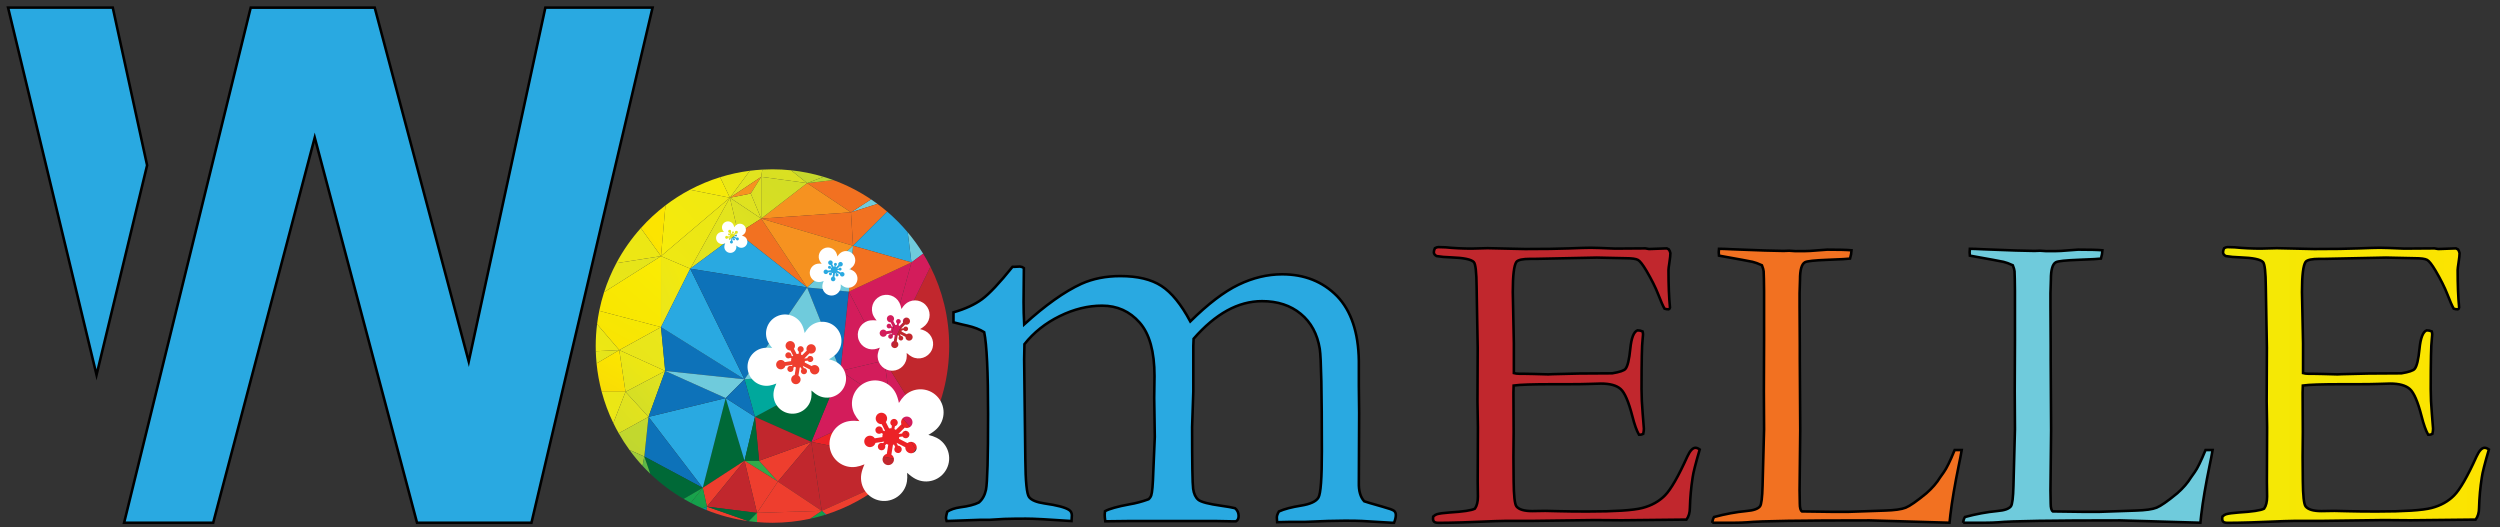 <?xml version="1.0" encoding="utf-8"?>
<!-- Generator: Adobe Illustrator 24.1.1, SVG Export Plug-In . SVG Version: 6.00 Build 0)  -->
<svg version="1.1" id="Layer_1" xmlns="http://www.w3.org/2000/svg" xmlns:xlink="http://www.w3.org/1999/xlink" x="0px" y="0px"
	 viewBox="0 0 1933.86 407.98" style="enable-background:new 0 0 1933.86 407.98;" xml:space="preserve">
<rect x="0" y="0" width="1933.86" height="407.98" fill="#333333" stroke="none"/>
<style type="text/css">
	.st0{display:none;fill:#29A9E1;}
	.st1{display:none;}
	.st2{display:inline;fill:#C1272D;}
	.st3{display:inline;fill:#FDE900;}
	.st4{display:inline;fill:#29A9E1;}
	.st5{fill:#29A9E1;stroke:#000000;stroke-width:2;stroke-miterlimit:10;}
	.st6{fill:#C1272D;stroke:#000000;stroke-width:2;stroke-miterlimit:10;}
	.st7{fill:#F27121;stroke:#000000;stroke-width:2;stroke-miterlimit:10;}
	.st8{fill:#6FCBDC;stroke:#000000;stroke-width:2;stroke-miterlimit:10;}
	.st9{fill:url(#SVGID_1_);stroke:#000000;stroke-width:2;stroke-miterlimit:10;}
	.st10{fill-rule:evenodd;clip-rule:evenodd;fill:#29A9E1;stroke:#000000;stroke-width:2;stroke-miterlimit:10;}
	.st11{fill:url(#SVGID_2_);}
	.st12{fill:#006937;}
	.st13{fill:url(#SVGID_3_);}
	.st14{fill:url(#SVGID_4_);}
	.st15{fill:#D31C5B;}
	.st16{fill:url(#SVGID_5_);}
	.st17{fill:#29A9E1;}
	.st18{fill:#0D72B9;}
	.st19{fill:url(#SVGID_6_);}
	.st20{fill:#6FCBDC;}
	.st21{fill:#F27121;}
	.st22{fill:#F69220;}
	.st23{fill:#EE3E2E;}
	.st24{fill:url(#SVGID_7_);}
	.st25{fill:url(#SVGID_8_);}
	.st26{fill:url(#SVGID_9_);}
	.st27{fill:url(#SVGID_10_);}
	.st28{fill:url(#SVGID_11_);}
	.st29{fill:url(#SVGID_12_);}
	.st30{fill:url(#SVGID_13_);}
	.st31{fill:#EC2227;}
	.st32{fill:url(#SVGID_14_);}
	.st33{fill:url(#SVGID_15_);}
	.st34{fill:url(#SVGID_16_);}
	.st35{fill:url(#SVGID_17_);}
	.st36{fill:url(#SVGID_18_);}
	.st37{fill:url(#SVGID_19_);}
	.st38{fill:url(#SVGID_20_);}
	.st39{fill:#C1272D;}
	.st40{fill:url(#SVGID_21_);}
	.st41{fill:url(#SVGID_22_);}
	.st42{fill:url(#SVGID_23_);}
	.st43{fill:url(#SVGID_24_);}
	.st44{fill:url(#SVGID_25_);}
	.st45{fill:url(#SVGID_26_);}
	.st46{fill:url(#SVGID_27_);}
	.st47{fill:url(#SVGID_28_);}
	.st48{fill:url(#SVGID_29_);}
	.st49{fill:url(#SVGID_30_);}
	.st50{fill:url(#SVGID_31_);}
	.st51{fill:url(#SVGID_32_);}
	.st52{fill:url(#SVGID_33_);}
	.st53{fill:url(#SVGID_34_);}
	.st54{fill:url(#SVGID_35_);}
	.st55{fill:url(#SVGID_36_);}
	.st56{fill:url(#SVGID_37_);}
	.st57{fill:#00A89C;}
	.st58{fill:url(#SVGID_38_);}
	.st59{fill:#FFFFFF;}
</style>
<path class="st0" d="M1491.4,164.35c0-4.28,0.9-8.87,2.69-13.75c1.79-4.88,4.52-9.26,8.17-13.13c3.65-3.87,7.53-6.76,11.62-8.64
	c5.73-2.65,12.72-3.97,20.98-3.97c11.78,0,21.62,4.03,29.53,12.09c7.9,8.06,11.86,17.76,11.86,29.1c0,10.08-4.14,19.07-12.42,26.97
	c-8.28,7.91-18.76,11.86-31.42,11.86c-7.81,0-15.18-2.05-22.11-6.14c-5.17-3.09-9.61-7.65-13.32-13.7
	C1493.26,179,1491.4,172.1,1491.4,164.35z M1533.21,201.2c4.79,0,9.42-1.29,13.87-3.87c4.45-2.58,8-6.72,10.65-12.42
	c2.65-5.7,3.97-12.3,3.97-19.79c0-4.91-1.03-10.61-3.08-17.1c-2.05-6.49-5.21-11.35-9.46-14.6c-4.26-3.24-9.26-4.87-15-4.87
	c-4.16,0-8.41,0.98-12.73,2.93c-4.32,1.95-7.98,5.7-10.98,11.24c-3,5.54-4.5,13.42-4.5,23.62c0,11.46,2.6,20.14,7.81,26.03
	C1518.97,198.25,1525.45,201.2,1533.21,201.2z"/>
<g class="st1">
	<path class="st2" d="M689.67,434.11c0.54-0.88,0.8-1.4,0.8-1.4S690.19,433.23,689.67,434.11z"/>
	<path class="st2" d="M712.53,609.58c-33.31-18.05-62.63-47.27-57.12-77.21c5.52-29.93,17.33-54.75,17.33-54.75
		s-13.78,17.47-46.08,14.58c-31.79-2.84-39.79-42.95-39.79-42.95s13.39,28.76,48.45,24.82c31.02-3.49,50.31-33.17,54.35-39.96
		c-3.47,5.61-18.78,26.28-55.92,25.26c-42.93-1.18-49.77-42.94-31.25-55.15c18.51-12.21,24.94,8.4,24.94,8.4s-15.36-8.27-14.58,9.06
		c0.79,17.33,45.31,20.1,53.45-13.78c8.14-33.88-45.17-31.77-34.14-76.42c11.03-44.65,63.02-61.45,63.02-61.45
		s-48.32-13.66-92.44,13.65c-33.68,20.85-38.03,45.08-55.48,54.92c-8.77-5.69-16.4-11.08-19.55-21.59c-0.12-0.39-0.73-0.43-0.83,0
		c-2.34,9.96,3.54,16.28,11.04,22.4c0.8,0.65,1.65,1.35,2.52,2.05c-4.05,1.18-8.75,1.78-14.43,1.63
		c-38.87-1.05-44.87-0.7-48.78,4.67c-7.35,10.1,6.1,41.35-2.83,42.41c-8.92,1.05-17.13-7.74-22.91-1.44
		c-5.78,6.3,4.2,24.69,4.2,24.69s-9.53-8.48-14.78,0.98c-5.25,9.45,10.57,17.92,5.85,22.12c-4.73,4.21-16.46,6.84-21.21,25.87
		c-3.45,13.77,5.59,37.87,60.22,44.17c54.63,6.3,56.07,59.69,84.95,88.58c28.88,28.89,77.74,64.07,74.06,100.84
		c-3.68,36.77-9.98,55.15-9.98,55.15l54.63-58.82c0,0-32.79-42.45-2.5-59.49c22.05-12.41,32.69,16.54,32.69,16.54
		s-13.99-17.53-23.24,5.91c-7.94,20.12,31.77,29.29,42.9,8.27C748.77,645.62,743.06,626.12,712.53,609.58z"/>
</g>
<g class="st1">
	<path class="st3" d="M699.67,434.11c0.54-0.88,0.8-1.4,0.8-1.4S700.19,433.23,699.67,434.11z"/>
	<path class="st3" d="M722.53,609.58c-33.31-18.05-62.63-47.27-57.12-77.21c5.52-29.93,17.33-54.75,17.33-54.75
		s-13.78,17.47-46.08,14.58c-31.79-2.84-39.79-42.95-39.79-42.95s13.39,28.76,48.45,24.82c31.02-3.49,50.31-33.17,54.35-39.96
		c-3.47,5.61-18.78,26.28-55.92,25.26c-42.93-1.18-49.77-42.94-31.25-55.15c18.51-12.21,24.94,8.4,24.94,8.4s-15.36-8.27-14.58,9.06
		c0.79,17.33,45.31,20.1,53.45-13.78c8.14-33.88-45.17-31.77-34.14-76.42c11.03-44.65,63.02-61.45,63.02-61.45
		s-48.32-13.66-92.44,13.65c-33.68,20.85-38.03,45.08-55.48,54.92c-8.77-5.69-16.4-11.08-19.55-21.59c-0.12-0.39-0.73-0.43-0.83,0
		c-2.34,9.96,3.54,16.28,11.04,22.4c0.8,0.65,1.65,1.35,2.52,2.05c-4.05,1.18-8.75,1.78-14.43,1.63
		c-38.87-1.05-44.87-0.7-48.78,4.67c-7.35,10.1,6.1,41.35-2.83,42.41c-8.92,1.05-17.13-7.74-22.91-1.44
		c-5.78,6.3,4.2,24.69,4.2,24.69s-9.53-8.48-14.78,0.98c-5.25,9.45,10.57,17.92,5.85,22.12c-4.73,4.21-16.46,6.84-21.21,25.87
		c-3.45,13.77,5.59,37.87,60.22,44.17c54.63,6.3,56.07,59.69,84.95,88.58c28.88,28.89,77.74,64.07,74.06,100.84
		c-3.68,36.77-9.98,55.15-9.98,55.15l54.63-58.82c0,0-32.79-42.45-2.5-59.49c22.05-12.41,32.69,16.54,32.69,16.54
		s-13.99-17.53-23.24,5.91c-7.94,20.12,31.77,29.29,42.9,8.27C758.77,645.62,753.06,626.12,722.53,609.58z"/>
</g>
<g class="st1">
	<path class="st4" d="M709.67,434.11c0.54-0.88,0.8-1.4,0.8-1.4S710.19,433.23,709.67,434.11z"/>
	<path class="st4" d="M732.53,609.58c-33.31-18.05-62.63-47.27-57.12-77.21c5.52-29.93,17.33-54.75,17.33-54.75
		s-13.78,17.47-46.08,14.58c-31.79-2.84-39.79-42.95-39.79-42.95s13.39,28.76,48.45,24.82c31.02-3.49,50.31-33.17,54.35-39.96
		c-3.47,5.61-18.78,26.28-55.92,25.26c-42.93-1.18-49.77-42.94-31.25-55.15c18.51-12.21,24.94,8.4,24.94,8.4s-15.36-8.27-14.58,9.06
		c0.79,17.33,45.31,20.1,53.45-13.78c8.14-33.88-45.17-31.77-34.14-76.42c11.03-44.65,63.02-61.45,63.02-61.45
		s-48.32-13.66-92.44,13.65c-33.68,20.85-38.03,45.08-55.48,54.92c-8.77-5.69-16.4-11.08-19.55-21.59c-0.12-0.39-0.73-0.43-0.83,0
		c-2.34,9.96,3.54,16.28,11.04,22.4c0.8,0.65,1.65,1.35,2.52,2.05c-4.05,1.18-8.75,1.78-14.43,1.63
		c-38.87-1.05-44.87-0.7-48.78,4.67c-7.35,10.1,6.1,41.35-2.83,42.41c-8.92,1.05-17.13-7.74-22.91-1.44
		c-5.78,6.3,4.2,24.69,4.2,24.69s-9.53-8.48-14.78,0.98c-5.25,9.45,10.57,17.92,5.85,22.12c-4.73,4.21-16.46,6.84-21.21,25.87
		c-3.45,13.77,5.59,37.87,60.22,44.17c54.63,6.3,56.07,59.69,84.95,88.58c28.88,28.89,77.74,64.07,74.06,100.84
		c-3.68,36.77-9.98,55.15-9.98,55.15l54.63-58.82c0,0-32.79-42.45-2.5-59.49c22.05-12.41,32.69,16.54,32.69,16.54
		s-13.99-17.53-23.24,5.91c-7.94,20.12,31.77,29.29,42.9,8.27C768.77,645.62,763.06,626.12,732.53,609.58z"/>
</g>
<g>
	<g>
		<g>
			<path class="st5" d="M732.71,395.86c2.46-1.69,5.84-2.84,10.15-3.46c6.15-0.77,10.92-2,14.31-3.69c2.77-2.31,4.61-5.62,5.54-9.92
				c1.07-5.54,1.61-25,1.61-58.38c0-32.77-1-53.92-3-63.46c-3.39-2.15-7.77-3.84-13.15-5.08c-1.69-0.31-5.23-1.16-10.61-2.54v-7.73
				c9.12-2.63,16.49-6.02,22.13-10.19c5.64-4.17,13.48-12.5,23.52-25h1.39c0.93,0,2.4-0.08,4.4-0.23c1.24,0.16,2.24,0.54,3.01,1.15
				l-0.23,26.3c0,5.39,0.15,11.16,0.46,17.31c16.43-14.92,31.17-25.38,44.22-31.38c8.9-4,18.96-6,30.17-6
				c13.36,0,23.95,2.54,31.78,7.62c7.83,5.08,15.28,14.23,22.34,27.46c13.69-13.54,26.11-23,37.27-28.38
				c11.15-5.38,22.42-8.08,33.8-8.08c17.23,0,31.38,5.63,42.46,16.87c10.92,11.4,16.54,28.11,16.85,50.13v19.18l0.23,21.02
				l-0.23,54.06c-0.16,6.32,1.23,11.09,4.16,14.33c1.23,0.46,5.92,1.85,14.07,4.15c5.08,1.39,8.08,2.47,9,3.24
				c0.93,0.77,1.39,1.85,1.39,3.23c0,1.7-0.46,3.69-1.38,6h-1.61l-23.25-1.38c-2.76-0.15-7.13-0.23-13.12-0.23
				c-7.37,0-17.65,0.31-30.84,0.92h-11.74c-1.69,0-4.98,0.08-9.9,0.23c-0.15-1.38-0.23-2.61-0.23-3.69c0-1.23,0.54-2.77,1.62-4.62
				c4.15-1.84,9.84-3.35,17.07-4.5c7.23-1.15,11.73-3.24,13.5-6.24c1.77-3,2.66-14.98,2.66-35.93c0-45.44-0.54-71.79-1.62-79.02
				c-1.85-11.55-6.75-20.61-14.69-27.15c-7.94-6.55-17.92-9.82-29.95-9.82c-9.25,0-18.27,2.42-27.06,7.27
				c-8.79,4.85-17.42,12.11-25.9,21.81l-0.23,5.54v35.31l-0.93,27.46c0,28,0.27,43.92,0.81,47.77c0.54,3.85,1.85,6.65,3.92,8.42
				c2.08,1.77,8.11,3.35,18.11,4.73c4.46,0.62,7.92,1.23,10.38,1.85c1.85,1.54,2.77,3.54,2.77,6c0,2-0.69,3.38-2.08,4.15h-3.92
				l-11.54-0.23h-67.15l-18.46,0.23c-0.31-2.3-0.46-4-0.46-5.07l0.23-2.77c3.38-1.85,9.69-3.61,18.92-5.31
				c4.77-0.77,9.69-2.08,14.77-3.92c0.92-0.77,1.62-1.77,2.08-3c0.77-2.15,1.3-8.3,1.61-18.46l1.15-26.76l-0.46-30.23l0.23-16.84
				c0-18.92-3.84-32.73-11.51-41.42c-7.67-8.69-17.34-13.04-29.01-13.04c-10.9,0-21.83,2.69-32.81,8.08
				c-10.97,5.39-20.07,12.61-27.28,21.69c-0.16,4.31-0.23,8.23-0.23,11.77l0.92,77.53c0.15,16.92,1.11,26.58,2.89,28.96
				c1.77,2.39,5.73,4.04,11.88,4.96c9.84,1.38,16.23,3.08,19.15,5.08c1.38,0.92,2.07,2.31,2.07,4.15c0,1.23-0.08,2.69-0.23,4.38
				c-17.58-1.23-29.38-1.85-35.39-1.85c-6.17,0-11.72,0.08-16.65,0.23l-11.56,0.69h-7.17l-25.9,0.92c-0.31-1.07-0.46-1.97-0.46-2.67
				C731.79,399.66,732.1,398.17,732.71,395.86z"/>
			<path class="st6" d="M1108.65,399.55c1.1-0.97,2.04-1.56,2.81-1.77c1.87-0.55,5.07-1,9.6-1.33c10.7-0.66,17.32-1.65,19.85-2.98
				c1.54-2.21,2.31-5.3,2.31-9.28l-0.16-11.6l0.16-42.09l-0.33-19.89l0.17-41.59l-0.83-47.23c-0.11-11.27-0.82-17.62-2.15-19.06
				c-1.98-2.1-7.89-3.31-17.7-3.65c-4.19-0.11-7.89-0.44-11.09-0.99c-1.43-0.77-2.15-1.76-2.15-2.98c0-0.88,0.27-1.93,0.83-3.14
				c1-0.55,1.88-0.83,2.65-0.83c1.54,0,3.42,0.06,5.63,0.17c6.5,0.66,13.24,0.99,20.19,0.99l12.24-0.33l29.12,0.66
				c14.56,0,25.91-0.16,34.08-0.49c8.16-0.33,13.67-0.5,16.54-0.5c2.54,0,8.83,0.22,18.86,0.66l23.49-0.17l2.82,0.49l13.73-0.49
				l1.65,0.83c0.55,0.88,0.94,1.82,1.16,2.81c0,1.55-0.25,3.92-0.74,7.11c-0.5,3.2-0.74,5.18-0.74,5.96
				c0,11.47,0.38,21.18,1.16,29.12c-0.11,0.66-0.44,1.1-0.98,1.32c-1.19,0-2.27-0.16-3.24-0.49c-1.22-2.09-2.84-5.79-4.88-11.09
				c-2.04-5.29-5.11-11.41-9.19-18.36c-2.76-4.63-4.91-7.39-6.46-8.27c-1.55-0.88-4.75-1.32-9.6-1.32c-0.99,0-6.02-0.11-15.07-0.33
				c-2.43-0.11-4.8-0.17-7.12-0.17l-47.18,0.99h-4.14c-6.07,0-9.72,0.77-10.93,2.32c-1.88,2.65-2.81,10.42-2.81,23.33
				c0,1.32,0.27,14.56,0.82,39.71v23c1.22,0.33,2.54,0.5,3.97,0.5h2.81c1.88,0,4.63,0.06,8.28,0.16c5.73,0.22,9.59,0.33,11.57,0.33
				c1.33,0,2.49-0.05,3.48-0.16c11.91-0.44,27.24-0.66,45.99-0.66c5.84-0.99,9.26-2.15,10.25-3.47c1.66-1.99,2.9-7.17,3.73-15.55
				c0.83-8.38,2.67-13.12,5.54-14.23c1.43,0,2.76,0.28,3.97,0.83c0.22,0.88,0.33,1.71,0.33,2.48c0,0.77-0.11,2.04-0.33,3.8
				c-0.55,4.08-0.82,16.88-0.82,38.38c0,5.74,0.3,12.13,0.91,19.19c0.6,7.06,0.91,10.87,0.91,11.42c0,0.99-0.16,2.32-0.5,3.97
				c-0.88,0.44-1.6,0.66-2.15,0.66h-1.16c-1.77-3.08-3.48-7.88-5.13-14.39c-2.87-11.14-5.87-18.12-9.01-20.93
				c-3.14-2.81-8.24-4.22-15.3-4.22c-1.55,0-4.36,0.08-8.44,0.25c-4.08,0.16-10.15,0.25-18.2,0.25h-10.75
				c-15.33,0-25.37,0.33-30.11,1l-0.16,5.47l0.16,30.49l-0.16,19.23l0.16,18.73c0.11,11.27,0.83,17.79,2.15,19.55
				c1.88,2.43,5.96,3.65,12.24,3.65l10.09-0.17c0.88,0,4.33,0.08,10.34,0.25c6.01,0.17,13.42,0.25,22.25,0.25
				c21.29,0,35.46-0.91,42.52-2.74c7.06-1.83,12.88-5.07,17.46-9.71c4.57-4.65,10.34-14.66,17.29-30.05c2.09-4.54,4.19-6.8,6.29-6.8
				c0.99,0,2.1,0.44,3.31,1.32c-3.2,10.92-5.02,18.09-5.46,21.51c-1.21,7.72-1.93,15.61-2.15,23.66c0,3.64-0.88,6.67-2.65,9.1h-3.64
				l-46.49,0.5l-20.84-0.17l-49.63,0.66h-20.19c-2.54,0-4.91,0.05-7.11,0.17c-19.85,0.88-34.47,1.32-43.84,1.32
				c-1.65,0-2.78-0.27-3.39-0.81c-0.61-0.54-0.91-1.35-0.91-2.42L1108.65,399.55z"/>
			<path class="st7" d="M1324.55,404.4c0.11-1.65,0.55-3.14,1.32-4.47c8.6-2.31,16.98-3.86,25.15-4.64
				c5.4-0.44,8.88-1.66,10.42-3.64c1.1-1.43,1.76-6.73,1.99-15.9l1.16-43.71l-0.16-29.64l0.16-38.74v-10.27
				c0.11-23.29,0-37.81-0.33-43.55c-0.11-1.1-0.55-2.65-1.33-4.64c-2.88-1.32-5.29-2.21-7.23-2.65c-1.94-0.44-10.61-2.04-26.01-4.8
				c-0.11-1.21-0.17-2.09-0.17-2.65c0-0.66,0.05-1.54,0.17-2.65c2.1,0,5.53,0.13,10.28,0.38l25.18,0.95l14.59,0.33l4.3-0.17
				c0.55,0,2.15,0.11,4.81,0.33c6.51,0,10.27-0.05,11.26-0.16l13.26-0.99c8.95,0,15.24,0.16,18.89,0.5
				c-0.11,1.98-0.5,4.14-1.16,6.45c-1.21,0.22-6.95,0.52-17.2,0.91c-10.26,0.39-16.16,1.02-17.7,1.9
				c-2.54,1.43-3.81,5.85-3.81,13.23c0,1.77-0.11,5.35-0.33,10.76v9.93l0.17,30.61v10.42l0.33,54.76l-0.5,46.66l0.17,10.25
				c0,3.31,0.55,5.35,1.65,6.12c2.76,0.11,10.86,0.22,24.32,0.33h11.25l28.62-0.99c7.5-0.22,12.85-0.96,16.05-2.24
				c3.2-1.26,8.55-4.99,16.05-11.17c4.52-3.97,8.05-8.05,10.59-12.24c0.55-0.88,1.49-2.21,2.82-3.97c2.09-2.87,4.91-8.6,8.44-17.21
				h5.46c-0.67,3.97-1.38,7.72-2.15,11.25c-3.2,15.55-5.4,28.51-6.62,38.88c-0.22,2.21-0.44,4.25-0.66,6.12l-61.88-1.82
				c-53.16,0-84.71,0.49-94.63,1.49c-3.09,0.22-6.34,0.33-9.76,0.33H1324.55z"/>
			<path class="st8" d="M1518.61,404.4c0.11-1.65,0.55-3.14,1.33-4.47c8.6-2.31,16.98-3.86,25.15-4.64
				c5.4-0.44,8.88-1.66,10.42-3.64c1.1-1.43,1.77-6.73,1.99-15.9l1.16-43.71l-0.17-29.64l0.17-38.74v-10.27
				c0.11-23.29-0.01-37.81-0.33-43.55c-0.11-1.1-0.55-2.65-1.33-4.64c-2.88-1.32-5.29-2.21-7.23-2.65
				c-1.94-0.44-10.61-2.04-26.02-4.8c-0.11-1.21-0.16-2.09-0.16-2.65c0-0.66,0.06-1.54,0.16-2.65c2.11,0,5.53,0.13,10.28,0.38
				l25.19,0.95l14.58,0.33l4.31-0.17c0.55,0,2.16,0.11,4.81,0.33c6.52,0,10.27-0.05,11.27-0.16l13.26-0.99
				c8.94,0,15.24,0.16,18.89,0.5c-0.11,1.98-0.5,4.14-1.16,6.45c-1.22,0.22-6.95,0.52-17.21,0.91c-10.26,0.39-16.16,1.02-17.7,1.9
				c-2.54,1.43-3.81,5.85-3.81,13.23c0,1.77-0.11,5.35-0.33,10.76v9.93l0.17,30.61v10.42l0.33,54.76l-0.5,46.66l0.17,10.25
				c0,3.31,0.55,5.35,1.65,6.12c2.75,0.11,10.86,0.22,24.32,0.33h11.25l28.62-0.99c7.5-0.22,12.85-0.96,16.05-2.24
				c3.2-1.26,8.55-4.99,16.05-11.17c4.52-3.97,8.05-8.05,10.59-12.24c0.55-0.88,1.49-2.21,2.81-3.97c2.1-2.87,4.91-8.6,8.44-17.21
				h5.46c-0.66,3.97-1.38,7.72-2.15,11.25c-3.2,15.55-5.41,28.51-6.62,38.88c-0.22,2.21-0.44,4.25-0.66,6.12l-61.88-1.82
				c-53.17,0-84.71,0.49-94.63,1.49c-3.09,0.22-6.34,0.33-9.76,0.33H1518.61z"/>
			<linearGradient id="SVGID_1_" gradientUnits="userSpaceOnUse" x1="1718.959" y1="297.77" x2="1925.263" y2="297.77">
				<stop  offset="0" style="stop-color:#F3E906"/>
				<stop  offset="1" style="stop-color:#FCE300"/>
			</linearGradient>
			<path class="st9" d="M1719.13,399.55c1.1-0.97,2.04-1.56,2.81-1.77c1.88-0.55,5.07-1,9.6-1.33c10.69-0.66,17.31-1.65,19.85-2.98
				c1.54-2.21,2.31-5.3,2.31-9.28l-0.16-11.6l0.16-42.09l-0.33-19.89l0.17-41.59l-0.83-47.23c-0.11-11.27-0.83-17.62-2.15-19.06
				c-1.98-2.1-7.89-3.31-17.7-3.65c-4.19-0.11-7.89-0.44-11.09-0.99c-1.43-0.77-2.15-1.76-2.15-2.98c0-0.88,0.28-1.93,0.83-3.14
				c0.99-0.55,1.88-0.83,2.64-0.83c1.54,0,3.42,0.06,5.63,0.17c6.5,0.66,13.24,0.99,20.19,0.99l12.24-0.33l29.11,0.66
				c14.56,0,25.92-0.16,34.08-0.49c8.16-0.33,13.67-0.5,16.55-0.5c2.53,0,8.82,0.22,18.86,0.66l23.49-0.17l2.81,0.49l13.73-0.49
				l1.65,0.83c0.55,0.88,0.93,1.82,1.16,2.81c0,1.55-0.25,3.92-0.75,7.11c-0.5,3.2-0.74,5.18-0.74,5.96
				c0,11.47,0.38,21.18,1.16,29.12c-0.11,0.66-0.43,1.1-0.97,1.32c-1.19,0-2.27-0.16-3.24-0.49c-1.22-2.09-2.84-5.79-4.88-11.09
				c-2.04-5.29-5.11-11.41-9.19-18.36c-2.76-4.63-4.91-7.39-6.46-8.27c-1.55-0.88-4.75-1.32-9.6-1.32c-0.99,0-6.01-0.11-15.06-0.33
				c-2.43-0.11-4.8-0.17-7.12-0.17l-47.18,0.99h-4.14c-6.07,0-9.72,0.77-10.93,2.32c-1.87,2.65-2.81,10.42-2.81,23.33
				c0,1.32,0.27,14.56,0.83,39.71v23c1.21,0.33,2.54,0.5,3.97,0.5h2.82c1.87,0,4.63,0.06,8.27,0.16c5.73,0.22,9.59,0.33,11.58,0.33
				c1.32,0,2.48-0.05,3.47-0.16c11.91-0.44,27.24-0.66,45.99-0.66c5.85-0.99,9.26-2.15,10.26-3.47c1.66-1.99,2.9-7.17,3.72-15.55
				c0.83-8.38,2.67-13.12,5.54-14.23c1.43,0,2.75,0.28,3.97,0.83c0.22,0.88,0.33,1.71,0.33,2.48c0,0.77-0.11,2.04-0.33,3.8
				c-0.55,4.08-0.83,16.88-0.83,38.38c0,5.74,0.31,12.13,0.91,19.19c0.6,7.06,0.91,10.87,0.91,11.42c0,0.99-0.16,2.32-0.5,3.97
				c-0.88,0.44-1.6,0.66-2.15,0.66h-1.15c-1.77-3.08-3.48-7.88-5.13-14.39c-2.87-11.14-5.87-18.12-9.02-20.93
				c-3.14-2.81-8.25-4.22-15.3-4.22c-1.55,0-4.36,0.08-8.44,0.25c-4.08,0.16-10.15,0.25-18.2,0.25h-10.75
				c-15.33,0-25.37,0.33-30.11,1l-0.16,5.47l0.16,30.49l-0.16,19.23l0.16,18.73c0.11,11.27,0.83,17.79,2.15,19.55
				c1.88,2.43,5.96,3.65,12.24,3.65l10.09-0.17c0.88,0,4.33,0.08,10.34,0.25c6,0.17,13.42,0.25,22.25,0.25
				c21.29,0,35.46-0.91,42.52-2.74c7.05-1.83,12.88-5.07,17.45-9.71c4.58-4.65,10.34-14.66,17.29-30.05c2.09-4.54,4.19-6.8,6.29-6.8
				c1,0,2.09,0.44,3.31,1.32c-3.2,10.92-5.02,18.09-5.46,21.51c-1.21,7.72-1.93,15.61-2.15,23.66c0,3.64-0.89,6.67-2.65,9.1h-3.64
				l-46.49,0.5l-20.84-0.17l-49.63,0.66h-20.19c-2.54,0-4.91,0.05-7.11,0.17c-19.85,0.88-34.47,1.32-43.84,1.32
				c-1.65,0-2.79-0.27-3.39-0.81c-0.61-0.54-0.91-1.35-0.91-2.42L1719.13,399.55z"/>
		</g>
		<path class="st10" d="M113.8,127.86L87.23,5.88H6.24l68.44,284.1L113.8,127.86L113.8,127.86z M411.1,404.4h-88.5l-79.13-297.96
			L164.9,404.4H95.99l97.5-396.73l0.45-1.78h95.92l72.73,273.75L421.86,5.88h82.93L411.1,404.4z"/>
		<g>
			
				<linearGradient id="SVGID_2_" gradientUnits="userSpaceOnUse" x1="603.454" y1="690.971" x2="605.069" y2="689.356" gradientTransform="matrix(0 17 15 0 -9778.227 -10108.609)">
				<stop  offset="0" style="stop-color:#D8DF22"/>
				<stop  offset="1" style="stop-color:#E0E220"/>
			</linearGradient>
			<polygon class="st11" points="588.82,169.09 564.6,152.94 571.06,180.39 			"/>
			<polygon class="st12" points="561.37,307.94 543.61,377.37 575.9,356.38 			"/>
			
				<linearGradient id="SVGID_3_" gradientUnits="userSpaceOnUse" x1="569.799" y1="689.029" x2="571.413" y2="687.414" gradientTransform="matrix(0 10 16 0 -10422.727 -5341.609)">
				<stop  offset="0" style="stop-color:#36AC4A"/>
				<stop  offset="1" style="stop-color:#2BA84A"/>
			</linearGradient>
			<polygon class="st13" points="601.73,372.52 587.2,356.38 575.9,356.38 			"/>
			
				<linearGradient id="SVGID_4_" gradientUnits="userSpaceOnUse" x1="578.844" y1="691.204" x2="580.458" y2="689.59" gradientTransform="matrix(0 12 15 0 -9778.227 -6795.609)">
				<stop  offset="0" style="stop-color:#E1E31F"/>
				<stop  offset="1" style="stop-color:#DCE122"/>
			</linearGradient>
			<polygon class="st14" points="580.74,149.71 564.6,152.94 588.82,169.09 			"/>
			<polygon class="st15" points="684.07,278.88 705.06,202.99 656.63,225.6 			"/>
			
				<linearGradient id="SVGID_5_" gradientUnits="userSpaceOnUse" x1="633.011" y1="669.591" x2="634.626" y2="667.977" gradientTransform="matrix(0 34 33 0 -21538.223 -21385.644)">
				<stop  offset="0" style="stop-color:#EEE813"/>
				<stop  offset="1" style="stop-color:#F7EB0A"/>
			</linearGradient>
			<path class="st16" d="M564.6,152.94l-30.9-6.18c-6.65,3.52-12.97,7.56-18.92,12.09l-3.47,39.3L564.6,152.94z"/>
			<polygon class="st17" points="501.63,322.47 543.61,377.37 561.37,307.94 			"/>
			<polygon class="st18" points="498.4,353.15 543.61,377.37 501.63,322.47 			"/>
			
				<linearGradient id="SVGID_6_" gradientUnits="userSpaceOnUse" x1="614.693" y1="665.538" x2="616.308" y2="663.924" gradientTransform="matrix(0 20 41 0 -26811.223 -12024.609)">
				<stop  offset="0" style="stop-color:#E4E41B"/>
				<stop  offset="1" style="stop-color:#EFE812"/>
			</linearGradient>
			<path class="st19" d="M460.87,271.69c0.09,3.17,0.29,6.32,0.6,9.44l17.55-10.33L460.87,271.69z"/>
			<path class="st20" d="M678.72,157.69c-1.62-1.19-3.25-2.36-4.92-3.48l-15.55,10.03L678.72,157.69z"/>
			<path class="st21" d="M658.24,164.24l15.55-10.03c-9.02-6.07-18.8-11.1-29.18-14.91l-20.28,2.34L658.24,164.24z"/>
			<polygon class="st22" points="658.24,164.24 624.34,141.64 588.82,169.09 			"/>
			<polygon class="st23" points="601.73,372.52 627.57,341.85 587.2,356.38 			"/>
			<polygon class="st23" points="543.61,377.37 546.84,391.9 575.9,356.38 			"/>
			
				<linearGradient id="SVGID_7_" gradientUnits="userSpaceOnUse" x1="599.276" y1="679.708" x2="600.891" y2="678.093" gradientTransform="matrix(0 16 22 0 -14323.719 -9468.609)">
				<stop  offset="0" style="stop-color:#DEE120"/>
				<stop  offset="1" style="stop-color:#D7DF23"/>
			</linearGradient>
			<path class="st24" d="M624.34,141.64l-12.39-9.91c-4.74-0.5-9.55-0.76-14.42-0.76c-2.64,0-5.25,0.08-7.85,0.23l-0.86,5.6
				L624.34,141.64z"/>
			
				<linearGradient id="SVGID_8_" gradientUnits="userSpaceOnUse" x1="618.676" y1="686.843" x2="620.291" y2="685.229" gradientTransform="matrix(0 23 17 0 -11081.219 -14109.594)">
				<stop  offset="0" style="stop-color:#E1E31F"/>
				<stop  offset="1" style="stop-color:#E1E31F"/>
			</linearGradient>
			<path class="st25" d="M588.82,136.8l0.86-5.6c-3.25,0.19-6.48,0.48-9.66,0.88l-15.42,20.86L588.82,136.8z"/>
			
				<linearGradient id="SVGID_9_" gradientUnits="userSpaceOnUse" x1="611.878" y1="679.114" x2="613.492" y2="677.499" gradientTransform="matrix(0 20 22 0 -14323.719 -12107.609)">
				<stop  offset="0" style="stop-color:#D1DD26"/>
				<stop  offset="1" style="stop-color:#D8DF22"/>
			</linearGradient>
			<polygon class="st26" points="624.34,141.64 588.82,136.8 588.82,169.09 			"/>
			<polygon class="st22" points="588.82,136.8 564.6,152.94 580.74,149.71 			"/>
			
				<linearGradient id="SVGID_10_" gradientUnits="userSpaceOnUse" x1="612.381" y1="768.57" x2="613.996" y2="766.955" gradientTransform="matrix(0 20 5 0 -3253.227 -12107.594)">
				<stop  offset="0" style="stop-color:#DDE121"/>
				<stop  offset="1" style="stop-color:#DAE023"/>
			</linearGradient>
			<polygon class="st27" points="588.82,169.09 588.82,136.8 580.74,149.71 			"/>
			
				<linearGradient id="SVGID_11_" gradientUnits="userSpaceOnUse" x1="633.443" y1="677.535" x2="635.058" y2="675.92" gradientTransform="matrix(0 34 23 0 -15009.219 -21379.644)">
				<stop  offset="0" style="stop-color:#E4E41C"/>
				<stop  offset="1" style="stop-color:#E1E31F"/>
			</linearGradient>
			<polygon class="st28" points="571.06,180.39 564.6,152.94 533.92,207.84 			"/>
			
				<linearGradient id="SVGID_12_" gradientUnits="userSpaceOnUse" x1="633.411" y1="669.882" x2="635.026" y2="668.268" gradientTransform="matrix(0 34 33 0 -21538.223 -21379.644)">
				<stop  offset="0" style="stop-color:#EAE616"/>
				<stop  offset="1" style="stop-color:#EFE812"/>
			</linearGradient>
			<polygon class="st29" points="533.92,207.84 564.6,152.94 511.32,198.15 			"/>
			
				<linearGradient id="SVGID_13_" gradientUnits="userSpaceOnUse" x1="633.484" y1="692.07" x2="635.099" y2="690.456" gradientTransform="matrix(0 34 14 0 -9159.719 -21351.613)">
				<stop  offset="0" style="stop-color:#F4EA0A"/>
				<stop  offset="1" style="stop-color:#EAE61B"/>
			</linearGradient>
			<polygon class="st30" points="511.32,198.15 511.32,253.04 533.92,207.84 			"/>
			<path class="st15" d="M688.92,312.78l24.12,28.04c1.66-2.62,3.24-5.3,4.73-8.03l-33.69-53.91L688.92,312.78z"/>
			<path class="st31" d="M627.57,341.85l73.6,14.99c2.49-2.89,4.86-5.89,7.1-8.99l-19.35-35.06L627.57,341.85z"/>
			<path class="st31" d="M708.26,347.85c1.66-2.29,3.26-4.63,4.78-7.03l-24.12-28.04L708.26,347.85z"/>
			
				<linearGradient id="SVGID_14_" gradientUnits="userSpaceOnUse" x1="615.143" y1="667.453" x2="616.757" y2="665.839" gradientTransform="matrix(0 20 37 0 -24198.223 -12024.609)">
				<stop  offset="0" style="stop-color:#FCE700"/>
				<stop  offset="1" style="stop-color:#F7D606"/>
			</linearGradient>
			<path class="st32" d="M479.02,270.8l-17.55,10.33c0.73,7.52,2.08,14.85,3.98,21.96h18.42L479.02,270.8z"/>
			
				<linearGradient id="SVGID_15_" gradientUnits="userSpaceOnUse" x1="616.373" y1="666.895" x2="617.988" y2="665.28" gradientTransform="matrix(0 21 38 0 -24833.723 -12708.609)">
				<stop  offset="0" style="stop-color:#F3E906"/>
				<stop  offset="1" style="stop-color:#FCE300"/>
			</linearGradient>
			<path class="st33" d="M511.32,253.04l-47.79-12.58c-0.68,3.39-1.24,6.83-1.67,10.3l17.17,20.03L511.32,253.04z"/>
			
				<linearGradient id="SVGID_16_" gradientUnits="userSpaceOnUse" x1="620.916" y1="666.029" x2="622.53" y2="664.415" gradientTransform="matrix(0 23 41 0 -26811.223 -14034.609)">
				<stop  offset="0" style="stop-color:#EAE616"/>
				<stop  offset="1" style="stop-color:#EFE812"/>
			</linearGradient>
			<path class="st34" d="M461.85,250.77c-0.68,5.54-1.04,11.18-1.04,16.91c0,1.34,0.02,2.67,0.06,4.01l18.15-0.89L461.85,250.77z"/>
			
				<linearGradient id="SVGID_17_" gradientUnits="userSpaceOnUse" x1="634.136" y1="667.293" x2="635.75" y2="665.679" gradientTransform="matrix(0 34 38 0 -24833.723 -21351.644)">
				<stop  offset="0" style="stop-color:#FAEC04"/>
				<stop  offset="1" style="stop-color:#F8E400"/>
			</linearGradient>
			<path class="st35" d="M511.32,198.15l-44.01,27.8c-1.52,4.73-2.79,9.58-3.79,14.52l47.79,12.58V198.15z"/>
			
				<linearGradient id="SVGID_18_" gradientUnits="userSpaceOnUse" x1="616.958" y1="677.768" x2="618.573" y2="676.153" gradientTransform="matrix(0 21 22 0 -14391.719 -12698.609)">
				<stop  offset="0" style="stop-color:#EAE61B"/>
				<stop  offset="1" style="stop-color:#E8E519"/>
			</linearGradient>
			<polygon class="st36" points="511.32,253.04 479.02,270.8 514.55,286.95 			"/>
			
				<linearGradient id="SVGID_19_" gradientUnits="userSpaceOnUse" x1="614.569" y1="677.355" x2="616.184" y2="675.741" gradientTransform="matrix(0 20 22 0 -14391.719 -12024.609)">
				<stop  offset="0" style="stop-color:#F3E90C"/>
				<stop  offset="1" style="stop-color:#E3E31C"/>
			</linearGradient>
			<polygon class="st37" points="479.02,270.8 483.87,303.1 514.55,286.95 			"/>
			
				<linearGradient id="SVGID_20_" gradientUnits="userSpaceOnUse" x1="619.448" y1="681.528" x2="621.063" y2="679.913" gradientTransform="matrix(0 22 19 0 -12434.219 -13340.609)">
				<stop  offset="0" style="stop-color:#E1E31F"/>
				<stop  offset="1" style="stop-color:#D1DD26"/>
			</linearGradient>
			<polygon class="st38" points="483.87,303.1 501.63,322.47 514.55,286.95 			"/>
			<polygon class="st18" points="514.55,286.95 501.63,322.47 561.37,307.94 			"/>
			<path class="st39" d="M635.64,395.13l48.79-21.91c6.03-4.97,11.63-10.46,16.73-16.38l-73.6-14.99L635.64,395.13z"/>
			<polygon class="st39" points="635.64,395.13 627.57,341.85 601.73,372.52 			"/>
			<path class="st23" d="M639.07,397.96c16.75-5.34,32.1-13.81,45.36-24.74l-48.79,21.91L639.07,397.96z"/>
			<polygon class="st21" points="588.82,169.09 571.06,180.39 624.34,222.37 			"/>
			<polygon class="st17" points="571.06,180.39 533.92,207.84 624.34,222.37 			"/>
			<path class="st39" d="M717.77,332.79c10.5-19.36,16.47-41.53,16.47-65.1c0-22.06-5.23-42.89-14.51-61.34l-35.65,72.53
				L717.77,332.79z"/>
			<path class="st20" d="M714.09,196.23c-3.57-5.81-7.56-11.33-11.94-16.53l2.91,23.29L714.09,196.23z"/>
			<path class="st15" d="M684.07,278.88l35.65-72.53c-1.74-3.46-3.62-6.84-5.64-10.12l-9.02,6.77L684.07,278.88z"/>
			<polygon class="st15" points="688.92,312.78 684.07,278.88 650.17,286.95 			"/>
			<polygon class="st15" points="627.57,341.85 688.92,312.78 650.17,286.95 			"/>
			<polygon class="st18" points="656.63,225.6 624.34,222.37 650.17,286.95 			"/>
			<polygon class="st15" points="650.17,286.95 684.07,278.88 656.63,225.6 			"/>
			
				<linearGradient id="SVGID_21_" gradientUnits="userSpaceOnUse" x1="621.67" y1="667.158" x2="623.284" y2="665.543" gradientTransform="matrix(0 23 37 0 -24198.223 -13993.609)">
				<stop  offset="0" style="stop-color:#EAE616"/>
				<stop  offset="1" style="stop-color:#EFE812"/>
			</linearGradient>
			<path class="st40" d="M465.45,303.1c2.24,8.39,5.26,16.46,8.98,24.13l9.44-24.13H465.45z"/>
			
				<linearGradient id="SVGID_22_" gradientUnits="userSpaceOnUse" x1="621.585" y1="679.806" x2="623.199" y2="678.191" gradientTransform="matrix(0 23 20 0 -13094.719 -13993.609)">
				<stop  offset="0" style="stop-color:#E5E41C"/>
				<stop  offset="1" style="stop-color:#D8DF22"/>
			</linearGradient>
			<path class="st41" d="M483.87,303.1l-9.44,24.13c1.3,2.69,2.69,5.33,4.17,7.92l23.04-12.67L483.87,303.1z"/>
			
				<linearGradient id="SVGID_23_" gradientUnits="userSpaceOnUse" x1="613.51" y1="680.059" x2="615.124" y2="678.445" gradientTransform="matrix(0 19 20 0 -13094.719 -11329.609)">
				<stop  offset="0" style="stop-color:#C3D82E"/>
				<stop  offset="1" style="stop-color:#C0D72F"/>
			</linearGradient>
			<path class="st42" d="M501.63,322.47l-23.04,12.67c2.54,4.47,5.32,8.77,8.33,12.91l11.48,5.1L501.63,322.47z"/>
			
				<linearGradient id="SVGID_24_" gradientUnits="userSpaceOnUse" x1="624.022" y1="682.898" x2="625.637" y2="681.283" gradientTransform="matrix(0 24 18 0 -11791.719 -14633.594)">
				<stop  offset="0" style="stop-color:#9FCB3A"/>
				<stop  offset="1" style="stop-color:#A3CD39"/>
			</linearGradient>
			<path class="st43" d="M486.92,348.05c3.14,4.31,6.51,8.43,10.12,12.33l1.36-7.23L486.92,348.05z"/>
			
				<linearGradient id="SVGID_25_" gradientUnits="userSpaceOnUse" x1="643.078" y1="667.187" x2="644.693" y2="665.573" gradientTransform="matrix(0 50 39 0 -25483.223 -32009.662)">
				<stop  offset="0" style="stop-color:#FCE700"/>
				<stop  offset="1" style="stop-color:#FBE000"/>
			</linearGradient>
			<path class="st44" d="M514.79,158.85c-6.91,5.26-13.3,11.16-19.08,17.61l15.61,21.69L514.79,158.85z"/>
			<path class="st23" d="M546.46,394.53c10.26,4.14,21.15,7.06,32.47,8.6l-32.09-11.23L546.46,394.53z"/>
			<path class="st12" d="M498.4,353.15l4.61,13.31c7.79,7.46,16.46,13.99,25.84,19.46l14.76-8.55L498.4,353.15z"/>
			
				<linearGradient id="SVGID_26_" gradientUnits="userSpaceOnUse" x1="626.724" y1="698.007" x2="628.338" y2="696.392" gradientTransform="matrix(0 26 12 0 -7867.727 -15951.594)">
				<stop  offset="0" style="stop-color:#77BF43"/>
				<stop  offset="1" style="stop-color:#3BB04A"/>
			</linearGradient>
			<path class="st45" d="M497.04,360.38c1.93,2.09,3.91,4.12,5.96,6.08l-4.61-13.31L497.04,360.38z"/>
			
				<linearGradient id="SVGID_27_" gradientUnits="userSpaceOnUse" x1="645.893" y1="663.815" x2="647.508" y2="662.201" gradientTransform="matrix(0 58 51 0 -33316.41 -37313.91)">
				<stop  offset="0" style="stop-color:#EAE616"/>
				<stop  offset="1" style="stop-color:#EFE812"/>
			</linearGradient>
			<path class="st46" d="M495.7,176.46c-7.35,8.2-13.73,17.3-18.95,27.11l34.56-5.42L495.7,176.46z"/>
			
				<linearGradient id="SVGID_28_" gradientUnits="userSpaceOnUse" x1="621.617" y1="663.25" x2="623.232" y2="661.635" gradientTransform="matrix(0 24 51 0 -33316.41 -14721.609)">
				<stop  offset="0" style="stop-color:#E4E41B"/>
				<stop  offset="1" style="stop-color:#EFE812"/>
			</linearGradient>
			<path class="st47" d="M476.76,203.57c-3.78,7.11-6.95,14.59-9.45,22.38l44.01-27.8L476.76,203.57z"/>
			<path class="st21" d="M659.86,190.08l26.39-26.39c-2.44-2.08-4.95-4.08-7.53-5.99l-20.47,6.55L659.86,190.08z"/>
			<path class="st17" d="M705.06,202.99l-2.91-23.29c-4.85-5.77-10.17-11.12-15.9-16.02l-26.39,26.39L705.06,202.99z"/>
			<polygon class="st21" points="659.86,190.08 658.24,164.24 588.82,169.09 			"/>
			<polygon class="st22" points="624.34,222.37 659.86,190.08 588.82,169.09 			"/>
			<polygon class="st21" points="705.06,202.99 659.86,190.08 656.63,225.6 			"/>
			<polygon class="st20" points="656.63,225.6 659.86,190.08 624.34,222.37 			"/>
			
				<linearGradient id="SVGID_29_" gradientUnits="userSpaceOnUse" x1="620.576" y1="683.824" x2="622.192" y2="682.209" gradientTransform="matrix(0 22 19 0 -12340.219 -13273.609)">
				<stop  offset="0" style="stop-color:#009B93"/>
				<stop  offset="1" style="stop-color:#119BD7"/>
			</linearGradient>
			<path class="st48" d="M638.3,398.21c0.26-0.08,0.52-0.17,0.77-0.25l-3.44-2.83L638.3,398.21z"/>
			
				<linearGradient id="SVGID_30_" gradientUnits="userSpaceOnUse" x1="621.049" y1="664.425" x2="622.663" y2="662.812" gradientTransform="matrix(0 22 50 0 -32567.912 -13273.609)">
				<stop  offset="0" style="stop-color:#159E49"/>
				<stop  offset="1" style="stop-color:#0B9949"/>
			</linearGradient>
			<path class="st49" d="M626.52,401.3c3.99-0.86,7.92-1.89,11.78-3.09l-2.66-3.08L626.52,401.3z"/>
			
				<linearGradient id="SVGID_31_" gradientUnits="userSpaceOnUse" x1="616.364" y1="660.714" x2="617.978" y2="659.1" gradientTransform="matrix(0 22 77 0 -50154.27 -13452.625)">
				<stop  offset="0" style="stop-color:#D6DE24"/>
				<stop  offset="1" style="stop-color:#C2D72E"/>
			</linearGradient>
			<path class="st50" d="M636.98,136.76c-8.06-2.42-16.42-4.13-25.03-5.03l12.39,9.91L636.98,136.76z"/>
			
				<linearGradient id="SVGID_32_" gradientUnits="userSpaceOnUse" x1="616.368" y1="663.588" x2="617.983" y2="661.973" gradientTransform="matrix(0 22 57 0 -37104.602 -13452.609)">
				<stop  offset="0" style="stop-color:#B0D135"/>
				<stop  offset="1" style="stop-color:#BBD531"/>
			</linearGradient>
			<path class="st51" d="M644.61,139.3c-2.51-0.92-5.06-1.76-7.64-2.54l-12.64,4.88L644.61,139.3z"/>
			
				<linearGradient id="SVGID_33_" gradientUnits="userSpaceOnUse" x1="638.642" y1="668.487" x2="640.257" y2="666.873" gradientTransform="matrix(0 42 37 0 -24131.223 -26725.639)">
				<stop  offset="0" style="stop-color:#E4E41B"/>
				<stop  offset="1" style="stop-color:#EFE812"/>
			</linearGradient>
			<path class="st52" d="M564.6,152.94l15.42-20.86c-7.89,1.01-15.57,2.69-22.97,4.98L564.6,152.94z"/>
			
				<linearGradient id="SVGID_34_" gradientUnits="userSpaceOnUse" x1="638.865" y1="672.024" x2="640.479" y2="670.409" gradientTransform="matrix(0 42 30 0 -19580.723 -26725.639)">
				<stop  offset="0" style="stop-color:#F9EC06"/>
				<stop  offset="1" style="stop-color:#F3E90C"/>
			</linearGradient>
			<path class="st53" d="M557.04,137.07c-8.13,2.52-15.93,5.78-23.34,9.69l30.9,6.18L557.04,137.07z"/>
			
				<linearGradient id="SVGID_35_" gradientUnits="userSpaceOnUse" x1="601.582" y1="692.94" x2="603.197" y2="691.325" gradientTransform="matrix(0 15 14 0 -9151.727 -8643.609)">
				<stop  offset="0" style="stop-color:#1EA249"/>
				<stop  offset="1" style="stop-color:#079B4D"/>
			</linearGradient>
			<path class="st54" d="M543.61,377.37l-9.26,11.58c3,1.56,6.06,3.02,9.19,4.36l3.3-1.41L543.61,377.37z"/>
			
				<linearGradient id="SVGID_36_" gradientUnits="userSpaceOnUse" x1="601.418" y1="682.116" x2="603.032" y2="680.502" gradientTransform="matrix(0 15 19 0 -12416.234 -8643.609)">
				<stop  offset="0" style="stop-color:#1CA54A"/>
				<stop  offset="1" style="stop-color:#0C9C4E"/>
			</linearGradient>
			<path class="st55" d="M528.85,385.91c1.81,1.05,3.64,2.06,5.5,3.04l9.26-11.58L528.85,385.91z"/>
			
				<linearGradient id="SVGID_37_" gradientUnits="userSpaceOnUse" x1="630.167" y1="692.724" x2="631.78" y2="691.111" gradientTransform="matrix(0 28 14 0 -9151.719 -17253.594)">
				<stop  offset="0" style="stop-color:#009D92"/>
				<stop  offset="1" style="stop-color:#0495B0"/>
			</linearGradient>
			<path class="st56" d="M543.54,393.31c0.97,0.42,1.95,0.83,2.93,1.22l0.38-2.63L543.54,393.31z"/>
			<polygon class="st12" points="583.97,322.47 627.57,341.85 650.17,286.95 			"/>
			<polygon class="st17" points="575.9,356.38 583.97,322.47 561.37,307.94 			"/>
			<polygon class="st39" points="587.2,356.38 627.57,341.85 583.97,322.47 			"/>
			<polygon class="st12" points="587.2,356.38 583.97,322.47 575.9,356.38 			"/>
			<polygon class="st18" points="575.9,293.41 511.32,253.04 514.55,286.95 			"/>
			<polygon class="st20" points="514.55,286.95 561.37,307.94 575.9,293.41 			"/>
			<polygon class="st57" points="583.97,322.47 650.17,286.95 575.9,293.41 			"/>
			<polygon class="st18" points="561.37,307.94 583.97,322.47 575.9,293.41 			"/>
			<polygon class="st17" points="533.92,207.84 511.32,253.04 575.9,293.41 			"/>
			<polygon class="st18" points="624.34,222.37 533.92,207.84 575.9,293.41 			"/>
			<polygon class="st20" points="650.17,286.95 624.34,222.37 575.9,293.41 			"/>
			<polygon class="st23" points="575.9,356.38 585.59,396.74 601.73,372.52 			"/>
			<polygon class="st39" points="546.84,391.9 585.59,396.74 575.9,356.38 			"/>
			<polygon class="st23" points="585.59,396.74 635.64,395.13 601.73,372.52 			"/>
			<path class="st12" d="M546.84,391.9l32.09,11.23c0.08,0.01,0.16,0.02,0.24,0.03l6.42-6.43L546.84,391.9z"/>
			<path class="st23" d="M585.59,396.74v7.13c3.93,0.34,7.91,0.52,11.94,0.52c9.95,0,19.65-1.07,29-3.1l9.12-6.17L585.59,396.74z"/>
			
				<linearGradient id="SVGID_38_" gradientUnits="userSpaceOnUse" x1="616.935" y1="796.846" x2="618.549" y2="795.231" gradientTransform="matrix(0 20 4 0 -2602.725 -11946.594)">
				<stop  offset="0" style="stop-color:#2FA94A"/>
				<stop  offset="1" style="stop-color:#159E49"/>
			</linearGradient>
			<path class="st58" d="M579.17,403.17c2.13,0.28,4.27,0.52,6.42,0.71v-7.13L579.17,403.17z"/>
			<path class="st59" d="M724.51,338.64c-1.75-0.9-3.95-1.65-6.36-2.23c2.59-1.46,4.86-3.08,6.5-4.71c7-6.97,7.02-18.29,0.05-25.29
				c-6.95-7-18.28-7.02-25.28-0.06c-1.39,1.38-2.8,3.25-4.08,5.36c-0.59-2.91-1.43-5.58-2.48-7.64
				c-4.46-8.81-15.21-12.34-24.03-7.88c-8.82,4.47-12.35,15.23-7.88,24.04c0.89,1.75,2.22,3.66,3.84,5.54
				c-2.96-0.34-5.75-0.37-8.03,0c-9.76,1.52-16.44,10.66-14.91,20.42c1.52,9.76,10.66,16.44,20.41,14.92
				c1.96-0.3,4.18-0.98,6.47-1.93c-1.24,2.7-2.13,5.35-2.49,7.63c-1.56,9.76,5.07,18.93,14.82,20.5
				c9.75,1.57,18.92-5.07,20.49-14.82c0.31-1.95,0.36-4.27,0.15-6.75c2.19,2.01,4.44,3.67,6.48,4.73c8.8,4.51,19.57,1.03,24.07-7.77
				C736.77,353.93,733.29,343.15,724.51,338.64z M708.63,348.23c-1.11,2.18-3.77,3.03-5.95,1.92c-1.61-0.82-2.5-2.49-2.4-4.18
				l-6.71-3.44c-0.02,0.01-0.03,0.02-0.04,0.03l1.03,2.14c1.1-0.03,2.18,0.56,2.7,1.62c0.69,1.43,0.1,3.15-1.34,3.85
				c-1.43,0.7-3.16,0.09-3.84-1.34c-0.52-1.06-0.32-2.26,0.38-3.11l-0.92-1.9c-0.27,0.11-0.53,0.23-0.81,0.3l-1.21,7.53
				c1.42,0.92,2.24,2.63,1.96,4.4c-0.39,2.42-2.67,4.07-5.08,3.68c-2.42-0.39-4.05-2.66-3.67-5.08c0.29-1.77,1.59-3.13,3.24-3.57
				l1.13-7.06c-0.47-0.15-0.91-0.36-1.35-0.61l-1.1,1.06c0.37,1.04,0.13,2.25-0.72,3.06c-1.14,1.11-2.97,1.07-4.07-0.08
				c-1.11-1.14-1.07-2.97,0.07-4.07c0.85-0.82,2.05-1,3.08-0.6l0.95-0.92c-0.07-0.08-0.12-0.19-0.18-0.28l-6.55,1.02
				c-0.45,1.63-1.82,2.94-3.6,3.21c-2.41,0.38-4.68-1.26-5.05-3.69c-0.38-2.42,1.27-4.68,3.69-5.07c1.79-0.28,3.47,0.56,4.39,1.98
				l5.88-0.91c-0.03-0.88,0.1-1.74,0.4-2.55l-1.16-0.62c-0.86,0.68-2.09,0.83-3.12,0.28c-1.4-0.75-1.94-2.5-1.19-3.9
				c0.75-1.4,2.5-1.94,3.9-1.19c1.04,0.56,1.59,1.65,1.52,2.74l1.21,0.65c0.14-0.16,0.3-0.3,0.46-0.45l-2.52-4.97
				c-1.69,0.09-3.36-0.81-4.17-2.41c-1.1-2.18-0.23-4.85,1.94-5.96c2.19-1.1,4.85-0.22,5.96,1.96c0.81,1.61,0.55,3.48-0.52,4.79
				l2.48,4.91c0.63-0.14,1.25-0.17,1.86-0.13l0.35-1.97c-0.91-0.62-1.42-1.74-1.21-2.89c0.28-1.56,1.76-2.61,3.34-2.33
				c1.56,0.28,2.61,1.77,2.34,3.34c-0.22,1.15-1.08,2.02-2.16,2.29l-0.38,2.17c0.38,0.17,0.74,0.4,1.09,0.64l4.34-4.31
				c-0.6-1.58-0.27-3.44,0.99-4.71c1.75-1.72,4.55-1.72,6.28,0.02c1.73,1.73,1.72,4.54-0.02,6.26c-1.27,1.27-3.13,1.6-4.71,0.99
				l-4.68,4.65c0.03,0.09,0.06,0.17,0.11,0.26l2.57-0.36c0.3-1.05,1.21-1.9,2.37-2.06c1.58-0.22,3.03,0.88,3.25,2.46
				c0.22,1.58-0.88,3.03-2.45,3.25c-1.17,0.16-2.26-0.4-2.84-1.33L695.6,338c-0.01,0.48-0.08,0.95-0.2,1.41l6.51,3.34
				c1.32-1.05,3.19-1.32,4.8-0.49C708.89,343.38,709.76,346.04,708.63,348.23z"/>
			<path class="st59" d="M646.46,279.78c-1.44-0.74-3.25-1.36-5.25-1.83c2.13-1.2,4-2.54,5.35-3.89c5.78-5.73,5.8-15.05,0.04-20.82
				c-5.72-5.76-15.05-5.78-20.8-0.05c-1.15,1.15-2.3,2.68-3.35,4.42c-0.5-2.41-1.19-4.6-2.04-6.29
				c-3.68-7.25-12.53-10.15-19.78-6.48c-7.26,3.67-10.16,12.54-6.49,19.78c0.73,1.45,1.83,3.01,3.16,4.56
				c-2.43-0.28-4.73-0.29-6.61,0c-8.02,1.25-13.52,8.79-12.27,16.81c1.24,8.04,8.78,13.54,16.8,12.29c1.61-0.26,3.43-0.82,5.32-1.6
				c-1.02,2.22-1.75,4.41-2.05,6.29c-1.29,8.03,4.17,15.58,12.2,16.87c8.02,1.3,15.59-4.17,16.87-12.19
				c0.26-1.61,0.29-3.52,0.13-5.55c1.81,1.65,3.65,3.02,5.34,3.89c7.23,3.7,16.1,0.85,19.81-6.39
				C656.55,292.36,653.69,283.49,646.46,279.78z"/>
			<path class="st23" d="M633.38,287.67c-0.91,1.78-3.12,2.5-4.9,1.58c-1.33-0.68-2.05-2.05-1.98-3.44l-5.52-2.84
				c-0.02,0.01-0.02,0.02-0.02,0.02l0.84,1.77c0.92-0.04,1.81,0.45,2.22,1.32c0.57,1.18,0.09,2.59-1.1,3.18
				c-1.17,0.57-2.59,0.08-3.17-1.1c-0.41-0.87-0.26-1.86,0.33-2.56l-0.77-1.56c-0.21,0.09-0.43,0.18-0.67,0.25l-0.99,6.2
				c1.17,0.76,1.84,2.16,1.61,3.63c-0.31,1.98-2.19,3.34-4.19,3.02c-1.98-0.31-3.34-2.2-3.02-4.18c0.23-1.46,1.32-2.58,2.66-2.94
				l0.95-5.82c-0.4-0.13-0.77-0.3-1.12-0.51l-0.91,0.88c0.32,0.85,0.12,1.85-0.59,2.51c-0.93,0.91-2.45,0.89-3.34-0.07
				c-0.9-0.94-0.88-2.44,0.06-3.35c0.7-0.67,1.68-0.83,2.54-0.49l0.79-0.76c-0.06-0.06-0.11-0.15-0.15-0.22l-5.4,0.83
				c-0.37,1.35-1.49,2.42-2.95,2.65c-2,0.32-3.86-1.05-4.17-3.04c-0.31-1.99,1.04-3.85,3.04-4.16c1.48-0.24,2.86,0.46,3.61,1.63
				l4.84-0.75c-0.03-0.73,0.08-1.44,0.33-2.11l-0.95-0.5c-0.71,0.55-1.72,0.67-2.57,0.22c-1.15-0.62-1.59-2.06-0.98-3.21
				c0.63-1.15,2.07-1.6,3.21-0.98c0.87,0.45,1.31,1.35,1.24,2.26l1.01,0.53c0.12-0.13,0.25-0.24,0.38-0.37l-2.08-4.08
				c-1.4,0.06-2.77-0.67-3.43-1.99c-0.92-1.8-0.19-3.99,1.59-4.9c1.81-0.92,4-0.2,4.91,1.6c0.67,1.33,0.45,2.86-0.42,3.95l2.04,4.04
				c0.51-0.11,1.02-0.14,1.52-0.11l0.29-1.62c-0.75-0.51-1.18-1.43-1.01-2.38c0.23-1.29,1.46-2.15,2.75-1.91
				c1.29,0.23,2.16,1.46,1.92,2.75c-0.17,0.95-0.89,1.67-1.76,1.88l-0.32,1.8c0.3,0.14,0.61,0.33,0.89,0.53l3.58-3.55
				c-0.5-1.3-0.23-2.84,0.82-3.88c1.42-1.42,3.74-1.41,5.17,0.01c1.41,1.43,1.41,3.73-0.03,5.15c-1.04,1.05-2.57,1.31-3.87,0.81
				l-3.84,3.84c0.01,0.07,0.04,0.14,0.06,0.21l2.13-0.3c0.25-0.88,0.99-1.56,1.95-1.69c1.3-0.18,2.5,0.72,2.67,2.02
				c0.19,1.3-0.71,2.5-2.01,2.67c-0.96,0.14-1.86-0.32-2.34-1.09l-2.11,0.29c-0.01,0.39-0.08,0.79-0.16,1.17l5.35,2.75
				c1.08-0.87,2.63-1.08,3.95-0.4C633.6,283.68,634.3,285.87,633.38,287.67z"/>
			<path class="st59" d="M715.69,255.99c-1.1-0.57-2.49-1.04-4-1.41c1.63-0.92,3.06-1.94,4.09-2.97c4.42-4.39,4.43-11.52,0.04-15.92
				c-4.39-4.41-11.52-4.43-15.92-0.04c-0.88,0.88-1.76,2.05-2.57,3.38c-0.37-1.83-0.91-3.51-1.56-4.81
				c-2.81-5.55-9.58-7.77-15.13-4.96c-5.55,2.81-7.77,9.58-4.96,15.13c0.56,1.1,1.4,2.3,2.41,3.49c-1.85-0.21-3.62-0.23-5.05,0
				c-6.14,0.96-10.34,6.72-9.38,12.86c0.96,6.14,6.71,10.35,12.86,9.39c1.22-0.19,2.62-0.62,4.07-1.22
				c-0.78,1.7-1.33,3.37-1.57,4.81c-0.98,6.14,3.19,11.91,9.33,12.9c6.13,0.99,11.92-3.19,12.9-9.33c0.2-1.23,0.23-2.69,0.11-4.25
				c1.37,1.27,2.79,2.32,4.08,2.98c5.54,2.84,12.32,0.65,15.16-4.89C723.41,265.61,721.22,258.82,715.69,255.99z M705.69,262.02
				c-0.7,1.37-2.38,1.91-3.75,1.21c-1.02-0.52-1.57-1.57-1.51-2.63l-4.22-2.17c-0.01,0.01-0.02,0.01-0.02,0.02l0.65,1.34
				c0.69-0.03,1.37,0.35,1.69,1.01c0.44,0.9,0.07,1.99-0.84,2.43c-0.9,0.44-1.98,0.06-2.42-0.84c-0.32-0.66-0.21-1.42,0.24-1.96
				l-0.58-1.19c-0.17,0.07-0.33,0.14-0.51,0.19l-0.77,4.74c0.9,0.59,1.41,1.66,1.24,2.77c-0.24,1.53-1.67,2.56-3.2,2.31
				c-1.52-0.25-2.56-1.68-2.31-3.2c0.17-1.12,1-1.97,2.03-2.25l0.72-4.45c-0.29-0.1-0.59-0.23-0.85-0.38l-0.69,0.67
				c0.23,0.65,0.08,1.42-0.45,1.93c-0.72,0.69-1.87,0.67-2.56-0.04c-0.7-0.72-0.68-1.88,0.05-2.57c0.53-0.51,1.29-0.63,1.94-0.37
				l0.61-0.58c-0.05-0.05-0.08-0.12-0.12-0.18l-4.12,0.65c-0.29,1.03-1.14,1.85-2.27,2.02c-1.52,0.24-2.94-0.8-3.19-2.32
				c-0.23-1.53,0.81-2.95,2.33-3.19c1.13-0.17,2.18,0.35,2.77,1.24l3.71-0.57c-0.03-0.55,0.06-1.1,0.24-1.61l-0.73-0.39
				c-0.55,0.43-1.32,0.52-1.97,0.17c-0.88-0.47-1.22-1.58-0.74-2.46c0.47-0.89,1.57-1.22,2.45-0.75c0.65,0.35,1,1.04,0.96,1.73
				l0.76,0.41c0.09-0.1,0.19-0.19,0.29-0.28l-1.59-3.13c-1.06,0.05-2.11-0.51-2.63-1.53c-0.7-1.38-0.15-3.05,1.23-3.75
				c1.37-0.7,3.05-0.14,3.74,1.23c0.52,1.02,0.35,2.19-0.32,3.02l1.57,3.09c0.39-0.08,0.78-0.11,1.17-0.08l0.22-1.23
				c-0.57-0.39-0.9-1.1-0.77-1.82c0.18-0.98,1.12-1.64,2.11-1.47c0.99,0.18,1.64,1.12,1.47,2.11c-0.13,0.73-0.68,1.27-1.36,1.44
				l-0.24,1.37c0.24,0.11,0.47,0.25,0.69,0.4l2.73-2.71c-0.38-1-0.17-2.17,0.63-2.97c1.1-1.09,2.86-1.08,3.96,0.01
				c1.08,1.1,1.07,2.86-0.02,3.95c-0.8,0.8-1.97,1.01-2.97,0.62l-2.94,2.93c0.02,0.06,0.04,0.11,0.06,0.17l1.63-0.22
				c0.19-0.67,0.76-1.19,1.49-1.29c0.99-0.14,1.9,0.55,2.05,1.55c0.14,0.99-0.56,1.91-1.55,2.04c-0.74,0.1-1.42-0.25-1.79-0.84
				l-1.61,0.22c0,0.3-0.05,0.6-0.13,0.89l4.1,2.1c0.83-0.67,2.01-0.83,3.03-0.31C705.86,258.96,706.4,260.65,705.69,262.02z"/>
			<path class="st59" d="M659.42,209.15c-0.69-0.36-1.57-0.66-2.53-0.89c1.03-0.58,1.94-1.23,2.59-1.88
				c2.8-2.78,2.81-7.29,0.02-10.08c-2.78-2.79-7.29-2.8-10.08-0.03c-0.56,0.56-1.12,1.3-1.63,2.14c-0.24-1.16-0.57-2.23-0.99-3.05
				c-1.78-3.51-6.06-4.92-9.58-3.14c-3.51,1.78-4.92,6.07-3.14,9.58c0.35,0.7,0.89,1.46,1.53,2.21c-1.17-0.13-2.29-0.14-3.2,0
				c-3.89,0.61-6.55,4.25-5.94,8.14c0.61,3.89,4.25,6.56,8.14,5.95c0.77-0.12,1.66-0.39,2.57-0.77c-0.5,1.08-0.84,2.14-0.99,3.04
				c-0.62,3.89,2.02,7.55,5.91,8.17c3.89,0.63,7.55-2.02,8.17-5.9c0.12-0.78,0.14-1.71,0.07-2.69c0.87,0.81,1.76,1.47,2.58,1.89
				c3.51,1.79,7.8,0.41,9.6-3.1C664.31,215.24,662.93,210.94,659.42,209.15z"/>
			<path class="st17" d="M653.09,212.97c-0.44,0.87-1.51,1.21-2.38,0.77c-0.64-0.33-1-1-0.96-1.67l-2.68-1.37
				c-0.01,0-0.01,0.01-0.02,0.01l0.41,0.85c0.44-0.01,0.87,0.22,1.07,0.64c0.28,0.57,0.04,1.26-0.54,1.54
				c-0.57,0.28-1.25,0.04-1.53-0.53c-0.21-0.42-0.13-0.9,0.15-1.24l-0.37-0.75c-0.11,0.04-0.21,0.09-0.32,0.12l-0.48,3
				c0.57,0.37,0.89,1.05,0.78,1.76c-0.15,0.97-1.06,1.62-2.03,1.46c-0.97-0.16-1.62-1.06-1.46-2.03c0.11-0.71,0.63-1.25,1.29-1.42
				l0.45-2.82c-0.19-0.06-0.37-0.14-0.54-0.24l-0.44,0.42c0.15,0.42,0.05,0.9-0.29,1.22c-0.45,0.44-1.18,0.42-1.62-0.03
				c-0.44-0.46-0.43-1.19,0.03-1.63c0.34-0.32,0.82-0.4,1.23-0.24l0.39-0.36c-0.03-0.03-0.05-0.08-0.08-0.11l-2.61,0.41
				c-0.18,0.65-0.72,1.17-1.43,1.28c-0.96,0.15-1.86-0.51-2.02-1.47c-0.15-0.97,0.51-1.87,1.48-2.02c0.71-0.11,1.38,0.22,1.75,0.79
				l2.35-0.36c-0.02-0.35,0.04-0.69,0.15-1.02l-0.46-0.25c-0.35,0.27-0.83,0.33-1.25,0.11c-0.56-0.3-0.77-1-0.47-1.55
				c0.3-0.56,1-0.77,1.55-0.48c0.41,0.22,0.63,0.66,0.61,1.09l0.48,0.26c0.06-0.06,0.12-0.12,0.18-0.18l-1-1.98
				c-0.67,0.03-1.34-0.32-1.66-0.97c-0.44-0.87-0.09-1.93,0.78-2.37c0.87-0.44,1.93-0.09,2.37,0.78c0.33,0.64,0.22,1.39-0.21,1.91
				l0.99,1.96c0.25-0.05,0.49-0.07,0.74-0.05l0.14-0.78c-0.36-0.25-0.57-0.69-0.49-1.15c0.11-0.62,0.71-1.04,1.34-0.93
				c0.63,0.11,1.04,0.71,0.93,1.34c-0.08,0.46-0.43,0.81-0.86,0.91l-0.16,0.87c0.16,0.07,0.3,0.16,0.43,0.25l1.73-1.72
				c-0.24-0.63-0.11-1.37,0.4-1.88c0.7-0.69,1.81-0.69,2.51,0.01c0.68,0.69,0.68,1.81-0.01,2.5c-0.51,0.51-1.25,0.64-1.88,0.39
				l-1.86,1.86c0.01,0.04,0.03,0.07,0.04,0.1l1.03-0.14c0.12-0.42,0.48-0.76,0.94-0.82c0.63-0.09,1.21,0.35,1.3,0.98
				c0.09,0.63-0.35,1.21-0.98,1.3c-0.47,0.06-0.9-0.15-1.14-0.53l-1.02,0.14c0,0.19-0.03,0.38-0.08,0.56l2.6,1.33
				c0.53-0.42,1.27-0.53,1.92-0.2C653.2,211.03,653.54,212.1,653.09,212.97z"/>
			<path class="st59" d="M575.58,182.85c-0.46-0.24-1.03-0.43-1.66-0.58c0.67-0.38,1.27-0.81,1.7-1.23
				c1.84-1.82,1.84-4.78,0.02-6.61c-1.82-1.83-4.78-1.84-6.61-0.02c-0.37,0.37-0.73,0.85-1.07,1.4c-0.15-0.76-0.38-1.46-0.65-2
				c-1.17-2.31-3.98-3.23-6.28-2.06c-2.3,1.16-3.23,3.98-2.06,6.28c0.23,0.46,0.58,0.96,1,1.45c-0.77-0.09-1.5-0.09-2.1,0
				c-2.55,0.4-4.29,2.79-3.9,5.34c0.4,2.55,2.79,4.3,5.34,3.9c0.51-0.08,1.09-0.26,1.69-0.51c-0.32,0.71-0.55,1.4-0.65,2
				c-0.41,2.55,1.33,4.95,3.87,5.36c2.55,0.41,4.95-1.33,5.36-3.87c0.08-0.51,0.09-1.12,0.04-1.76c0.57,0.53,1.16,0.96,1.69,1.24
				c2.3,1.18,5.12,0.27,6.29-2.03C578.78,186.84,577.88,184.02,575.58,182.85z M571.43,185.35c-0.29,0.57-0.99,0.79-1.56,0.5
				c-0.42-0.22-0.65-0.65-0.63-1.09l-1.75-0.9c-0.01,0-0.01,0.01-0.01,0.01l0.27,0.56c0.29-0.01,0.57,0.15,0.7,0.42
				c0.18,0.38,0.03,0.83-0.35,1.01c-0.37,0.18-0.82,0.03-1-0.35c-0.13-0.27-0.09-0.59,0.1-0.81l-0.24-0.49
				c-0.07,0.03-0.14,0.06-0.21,0.08l-0.32,1.97c0.38,0.24,0.59,0.68,0.51,1.15c-0.1,0.63-0.69,1.06-1.33,0.96
				c-0.63-0.1-1.06-0.7-0.96-1.33c0.07-0.46,0.41-0.82,0.84-0.93l0.3-1.85c-0.12-0.04-0.24-0.09-0.35-0.16l-0.29,0.28
				c0.1,0.27,0.03,0.59-0.19,0.8c-0.3,0.29-0.78,0.28-1.06-0.02c-0.29-0.3-0.28-0.78,0.02-1.07c0.22-0.21,0.54-0.26,0.8-0.15
				l0.25-0.24c-0.02-0.02-0.03-0.05-0.05-0.08l-1.71,0.27c-0.12,0.43-0.48,0.77-0.94,0.84c-0.63,0.1-1.22-0.33-1.32-0.96
				c-0.1-0.63,0.34-1.22,0.97-1.32c0.47-0.07,0.91,0.15,1.15,0.52l1.54-0.24c-0.01-0.23,0.03-0.46,0.1-0.67l-0.3-0.16
				c-0.23,0.18-0.55,0.21-0.82,0.07c-0.36-0.19-0.5-0.65-0.31-1.02c0.2-0.37,0.65-0.51,1.02-0.32c0.27,0.15,0.42,0.43,0.4,0.72
				l0.32,0.17c0.04-0.04,0.08-0.08,0.12-0.12l-0.66-1.3c-0.44,0.02-0.88-0.21-1.09-0.63c-0.29-0.57-0.06-1.27,0.51-1.56
				c0.57-0.29,1.27-0.06,1.56,0.51c0.21,0.42,0.14,0.91-0.13,1.25l0.65,1.28c0.16-0.03,0.32-0.05,0.49-0.03l0.09-0.51
				c-0.24-0.16-0.37-0.45-0.32-0.76c0.08-0.41,0.46-0.68,0.88-0.61c0.41,0.08,0.68,0.46,0.61,0.88c-0.06,0.3-0.28,0.53-0.56,0.6
				l-0.1,0.57c0.1,0.05,0.2,0.1,0.28,0.17l1.13-1.13c-0.16-0.42-0.07-0.9,0.26-1.24c0.46-0.45,1.19-0.45,1.64,0.01
				c0.45,0.46,0.44,1.19-0.01,1.64c-0.33,0.33-0.82,0.42-1.23,0.26L567.9,182c0.01,0.02,0.02,0.05,0.03,0.07l0.68-0.09
				c0.08-0.28,0.31-0.5,0.62-0.54c0.41-0.05,0.79,0.23,0.85,0.64c0.06,0.41-0.23,0.79-0.64,0.85c-0.31,0.04-0.59-0.1-0.74-0.35
				l-0.67,0.09c0,0.12-0.02,0.25-0.05,0.37l1.7,0.87c0.35-0.28,0.83-0.35,1.26-0.13C571.49,184.08,571.72,184.78,571.43,185.35z"/>
		</g>
	</g>
</g>
</svg>
